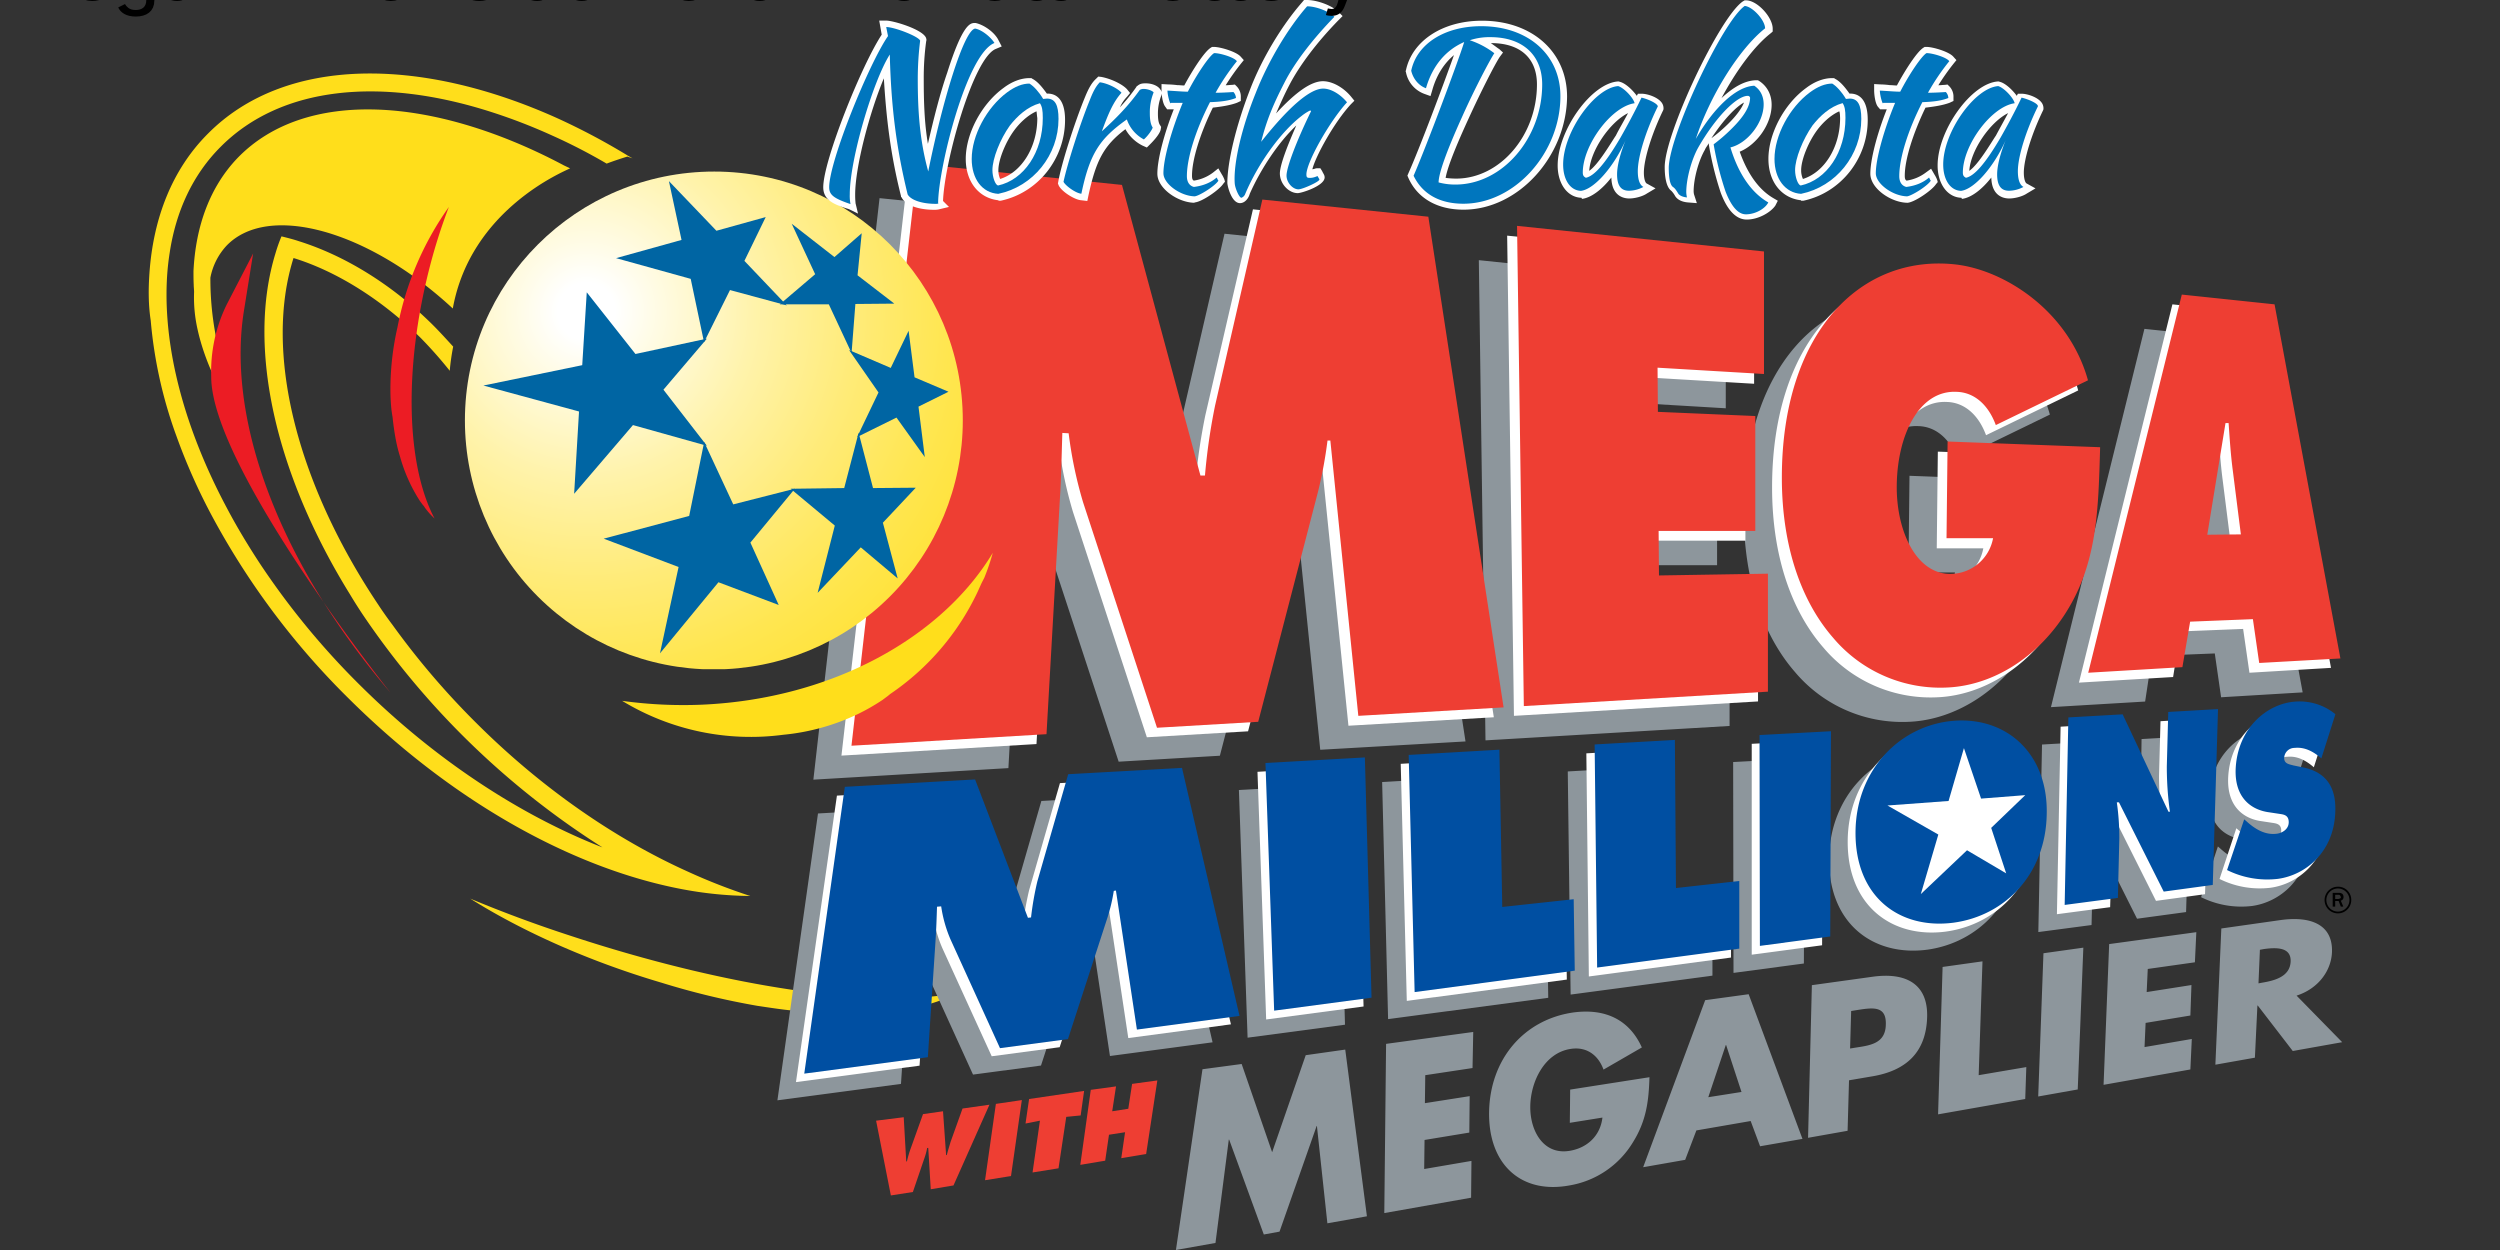<svg xmlns="http://www.w3.org/2000/svg" viewBox="0 0 529.17 264.58"><rect x="0" y="0" width="529.17" height="264.58" fill="#333333" stroke="none"/><defs><radialGradient id="a" cx="487.74" cy="339.66" r="5.71" gradientTransform="matrix(84.63 0 0 84.56 -40910 -28460)" gradientUnits="userSpaceOnUse"><stop offset="0" stop-color="#fff"/><stop offset=".05" stop-color="#fff"/><stop offset=".11" stop-color="#fffce9"/><stop offset=".29" stop-color="#fff3ab"/><stop offset=".47" stop-color="#ffeb78"/><stop offset=".63" stop-color="#ffe650"/><stop offset=".78" stop-color="#ffe133"/><stop offset=".91" stop-color="#ffdf21"/><stop offset="1" stop-color="#ffde1b"/></radialGradient><clipPath id="b"><path d="M265.58 353.2a209.1 209.1 0 0 0 418.2 0c0-115.6-93.5-209.1-208.8-209.1-115.6 0-209.4 93.5-209.4 209.1" style="fill:none"/></clipPath><style>.cls-2{fill:#ffde1b}.cls-3{fill:#8d969c}.cls-4{fill:#fff}.cls-5{fill:#ee3e33}.cls-6{fill:#ec1c24}.cls-10{fill:#0065a3}.cls-11{fill:#0076be}</style></defs><g data-name="Layer 1"><path d="M120.291 197.92a280.859 280.859 0 0 1-20.767-7.713c11.19 7.032 25.354 13.332 40.476 17.793a161.985 161.985 0 0 0 20.238 4.89c2.52.378 4.814.73 6.956.957l1.638.152.656.075a104.008 104.008 0 0 0 12.828.53 55.447 55.447 0 0 0 14.39-2.067l1.412-.454.227-.075.655-.227c1.11-.454 2.218-.882 3.251-1.563-16.734 3.277-47.936-1.033-81.96-12.299" class="cls-2"/><path d="m186.172 41.938 43.223 4.436 16.609 61.52h.963a127.966 127.966 0 0 1 2.142-14.82l10.081-43.6 35.057 3.629 15.954 103.836-30.748 1.764-5.922-58.269h-.656a92.83 92.83 0 0 1-1.99 10.762l-12.678 48.767-21.422 1.26-15.677-47.734a88.785 88.785 0 0 1-3.05-14.592l-1.335-.076c-.076 4.663-.227 9.476-.53 14.164l-2.746 49.6-41.283 2.444zm126.847 13.13 52.27 5.42V86.42l-22.53-1.336.075 9.35 20.616.883v24.32h-20.49l.075 9.427 23.061-.378v24.976l-51.666 3.05-1.411-101.644m123.444 46.852c-.378 13.332-.605 24.396-7.183 34.906-6.074 9.703-15.5 15.349-24.674 15.928a29.687 29.687 0 0 1-24.623-10.459c-6.679-7.636-10.888-19.205-10.888-33.948 0-30.47 16.458-47.23 36.545-45.139 10.535 1.11 24.17 9.854 28.252 24.548l-19.507 9.476c-1.638-4.385-4.662-6.905-8.216-7.031-8.09-.454-12.677 9.274-12.753 19.935-.075 9.703 4.234 18.751 11.493 18.6a9.237 9.237 0 0 0 8.896-7.561h-9.854l.227-20.465zm22.683 18.524 3.856-23.64h.655c.227 3.327.454 6.754.882 10.005l1.714 13.56zm-3.63 18.398 13.282-.529 1.336 9.275 17.264-1.034-13.861-74.878-19.634-2.066-19.784 80.07 19.936-1.185zm-193.281 28.379 21.044-1.185 1.412 50.86-20.617 2.747-1.84-52.422m30.32-1.689 19.205-1.109.604 33.294 15.122-1.639.227 15.122-33.898 4.511-1.26-50.179m39.291-2.243 16.987-.957.227 31.352 13.408-1.487v14.315l-30.017 4.008-.605-47.23m35.007-1.992 15.122-.806-.151 43.45-14.895 1.99-.076-44.634m41.434 10.762c4.234-.378 6.679 3.125 6.679 7.41-.076 4.662-2.899 8.165-6.906 8.594s-6.905-2.52-6.83-7.259c.076-4.46 2.747-8.468 7.057-8.745m.151-13.811c-11.417.655-21.195 10.08-21.271 23.64-.076 13.71 9.426 20.616 20.767 19.13 10.812-1.488 19.507-10.233 19.709-22.986.277-12.576-8.241-20.364-19.205-19.784m23.792-.656 11.492-.655 9.704 20.616h.378a68.663 68.663 0 0 1-.656-9.627l.152-11.493 10.534-.605-1.109 37.225-10.383 1.411-9.476-18.902h-.379a52.17 52.17 0 0 1 .53 7.712l-.303 12.526-11.265 1.487zm37.225 21.574.529.454c1.79 1.638 3.932 2.898 6.3 2.596.958-.076 2.597-.807 2.597-2.445s-1.26-1.638-2.143-1.79l-1.99-.302c-4.008-.53-7.26-3.251-7.108-8.972.303-8.821 6.679-14.089 12.677-14.467a11.934 11.934 0 0 1 8.443 2.672l-2.974 9.35c-1.638-1.411-3.478-2.445-5.645-2.218a2.193 2.193 0 0 0-2.218 2.067c0 1.336 1.184 1.411 1.915 1.638l2.218.454c4.083.882 6.956 3.478 6.755 9.476-.303 8.368-6.226 13.282-12.148 14.089a19.154 19.154 0 0 1-10.762-1.865zm-296.312-6.981 27.572-1.563 11.19 29.311.656-.075a64.487 64.487 0 0 1 1.335-7.637l6.528-22.682 24.094-1.336 12.148 52.422-21.725 2.898-4.436-29.437-.454.076a36.728 36.728 0 0 1-1.335 5.645l-8.368 25.733-14.39 1.915-10.435-22.935a27.774 27.774 0 0 1-1.99-7.031l-.883.075c-.075 2.294-.151 4.738-.302 7.032l-1.638 24.825-26.156 3.478z" class="cls-3"/><path d="m192.195 36.771 43.224 4.436 16.608 61.52h.958a127.966 127.966 0 0 1 2.142-14.819l10.082-43.601 35.057 3.654 15.928 103.862-30.773 1.79-5.922-58.27h-.656a106.528 106.528 0 0 1-1.99 10.686l-12.678 48.768-21.422 1.26-15.651-47.735a88.785 88.785 0 0 1-3.05-14.592h-1.31c-.076 4.663-.227 9.476-.53 14.164l-2.822 49.6-41.283 2.444zm126.822 13.106 52.271 5.418V81.23l-22.531-1.335.075 9.35 20.616.882v24.32h-20.465l.076 9.427 23.06-.378v24.976l-51.665 3.05-1.437-101.644m123.444 46.852c-.378 13.332-.605 24.397-7.183 34.906-6.073 9.703-15.5 15.349-24.673 15.929a29.687 29.687 0 0 1-24.624-10.46c-6.678-7.636-10.887-19.204-10.887-33.948 0-30.47 16.457-47.23 36.544-45.063 10.535 1.109 24.17 9.854 28.253 24.548l-19.508 9.476c-1.638-4.436-4.662-6.906-8.216-7.032-8.09-.453-12.677 9.275-12.752 19.936-.076 9.703 4.234 18.75 11.492 18.6a9.237 9.237 0 0 0 8.897-7.561h-9.855l.227-20.465zm22.683 18.474 3.78-23.64h.656c.227 3.326.453 6.754.882 10.005l1.714 13.56zm-3.63 18.449 13.283-.53 1.335 9.275 17.265-1.033-13.862-74.878-19.709-2.067-19.784 80.07 19.935-1.185z" class="cls-4"/><path d="m194.262 34.68 43.223 4.46 16.61 61.52h.957a127.966 127.966 0 0 1 2.142-14.819l10.006-43.6 35.133 3.628 15.928 103.862-30.748 1.79-5.922-58.27h-.6A92.83 92.83 0 0 1 279 104.013l-12.677 48.768-21.423 1.26-15.651-47.735a88.785 88.785 0 0 1-3.05-14.592l-1.335-.076c-.152 4.663-.227 9.476-.53 14.164l-2.822 49.6-41.283 2.444zM321.11 47.81l52.27 5.419v25.934l-22.53-1.336.075 9.35 20.616.882v24.321h-20.465l.076 9.426 23.06-.378v24.976l-51.666 3.05L321.11 47.81m123.419 46.852c-.378 13.333-.605 24.473-7.183 34.907-6.074 9.703-15.5 15.348-24.674 15.928a29.687 29.687 0 0 1-24.623-10.46c-6.679-7.636-10.888-19.204-10.888-33.948 0-30.47 16.458-47.23 36.545-45.138 10.535 1.109 24.17 9.854 28.252 24.547l-19.507 9.477c-1.638-4.436-4.662-6.906-8.216-7.032-8.09-.454-12.677 9.275-12.753 19.936-.075 9.703 4.234 18.75 11.493 18.6a9.237 9.237 0 0 0 8.896-7.561h-9.854l.227-20.465zm22.683 18.525 3.856-23.64h.655c.227 3.326.454 6.754.882 10.005l1.714 13.56zm-3.63 18.398 13.282-.53 1.336 9.275 17.189-.957-13.938-74.954-19.633-2.067-19.81 80.045 19.936-1.185z" class="cls-5"/><path d="M31.627 57.891c.807-11.72 4.814-22.027 12.375-29.588 16.23-16.382 44.861-16.458 74.197-3.176a140.595 140.595 0 0 1 14.895 7.94l.807.453-1.109-.378a74.555 74.555 0 0 0-4.385 1.487 118.5 118.5 0 0 0-11.488-5.923 118.384 118.384 0 0 0-13.055-5.04c-23.136-7.41-44.332-5.495-57.16 7.41-5.898 5.897-9.452 13.609-10.787 22.43a53.725 53.725 0 0 0-.605 5.998c-.655 14.391 3.705 31.126 12.677 47.962 2.067 3.931 4.385 7.787 6.956 11.719a163.02 163.02 0 0 0 21.498 26.085c15.576 15.424 33.57 27.27 51.087 34.1a172.787 172.787 0 0 1-50.104-48.34 99.559 99.559 0 0 1-3.327-5.191C58.171 100.132 52.223 73.39 58.322 53.582a33.268 33.268 0 0 1 1.26-3.554c1.185.302 2.445.605 3.705 1.033 9.477 2.974 19.507 8.973 28.328 17.718 1.487 1.487 2.899 3.05 4.31 4.587a48.07 48.07 0 0 0-.73 5.116 89.806 89.806 0 0 0-6.15-6.956c-8.519-8.367-18.02-14.164-26.917-16.911-6.225 19.709.454 47.155 17.793 73.164a84.668 84.668 0 0 0 3.176 4.512 166.15 166.15 0 0 0 17.944 20.968c13.56 13.484 29.06 24.246 44.484 31.202a122.897 122.897 0 0 0 13.282 5.192 81.317 81.317 0 0 1-14.669-1.487c-23.413-4.512-48.692-18.827-70.266-40.25a161.6 161.6 0 0 1-28.686-38.107 126.154 126.154 0 0 1-7.863-17.566 94.783 94.783 0 0 1-5.419-24.397c-.504-3.276-.504-6.628-.277-9.955" class="cls-2"/><path d="M40.952 57.438c.454-9.552 3.478-17.945 9.426-24.094 14.24-14.593 41.207-12.98 68.653 1.487.53.302 1.11.529 1.638.806-1.26.655-21.044 8.67-24.825 29.664C78.102 48.843 56.906 42.845 48.01 51.943a13.738 13.738 0 0 0-3.478 6.83 64.434 64.434 0 0 0 2.52 18.096 99.166 99.166 0 0 0 5.646 15.198c-5.646-7.561-9.35-15.35-10.888-22.38a30.808 30.808 0 0 1-.73-7.864c0-.53-.076-1.033-.076-1.563-.05-.957-.05-1.94-.05-2.822" class="cls-2"/><path d="m48.01 64.419 5.569-10.762-1.915 11.946c-3.856 23.49 7.712 53.809 31 81.028 0 0-37.956-47.659-37.956-66.864a32.194 32.194 0 0 1 3.301-15.348" class="cls-6"/><path d="M148.746 149.151a94.204 94.204 0 0 1-17.063-.806 52.357 52.357 0 0 0 34.1 7.183 46.767 46.767 0 0 0 15.802-4.386 43.924 43.924 0 0 0 5.192-2.974l1.184-.882.454-.378a53.897 53.897 0 0 0 18.524-21.65l.807-1.789.151-.302.454-.882a47.971 47.971 0 0 0 1.789-5.267c-10.762 17.894-33.974 30.873-61.394 32.133" class="cls-2"/><path d="M90.854 56.934a116.642 116.642 0 0 1 4.159-13.131 65.246 65.246 0 0 0-10.888 25.505 58.912 58.912 0 0 0-1.487 12.98 41.514 41.514 0 0 0 .227 4.511l.151 1.033.076.454c.302 2.823.73 5.646 1.562 8.292a34.344 34.344 0 0 0 4.234 9.476l.656.882.15.152.303.453a15.238 15.238 0 0 0 1.991 2.218c-5.872-11.09-6.628-31.201-1.134-52.825" class="cls-6"/><path d="m266.166 163.366 21.045-1.185 1.411 50.86-20.616 2.747-1.84-52.422m30.32-1.689 19.204-1.109.605 33.293 15.122-1.638.227 15.122-33.873 4.511-1.285-50.179m39.291-2.218 16.987-.957.227 31.352 13.408-1.487v14.316l-30.093 4.007-.529-47.23m35.007-2.017 15.122-.806-.227 43.45-14.895 1.99v-44.634m41.434 10.762c4.234-.378 6.754 3.125 6.678 7.41-.075 4.662-2.898 8.165-6.905 8.594s-6.906-2.52-6.83-7.259c.075-4.46 2.823-8.468 7.057-8.745m.15-13.786c-11.416.655-21.195 10.081-21.27 23.64-.076 13.71 9.425 20.616 20.767 19.13 10.888-1.488 19.507-10.233 19.709-22.986.277-12.601-8.242-20.39-19.205-19.784m23.792-.605 11.492-.655 9.703 20.616h.303a68.663 68.663 0 0 1-.656-9.628l.303-11.492 10.535-.605-1.104 37.225-10.384 1.41-9.476-18.901h-.378a52.17 52.17 0 0 1 .53 7.712l-.379 12.526-11.266 1.487zm37.2 21.498.528.454c1.79 1.638 3.932 2.898 6.301 2.596.958-.076 2.596-.807 2.672-2.445s-1.26-1.638-2.143-1.79l-1.99-.302c-4.008-.53-7.26-3.251-7.108-8.972.303-8.821 6.679-14.089 12.677-14.467a11.934 11.934 0 0 1 8.443 2.672l-2.974 9.35c-1.638-1.411-3.478-2.445-5.645-2.218a2.193 2.193 0 0 0-2.218 2.067c-.076 1.336 1.185 1.411 1.915 1.638l2.218.454c4.083.882 6.956 3.478 6.68 9.476-.303 8.367-6.226 13.282-12.149 14.089a19.154 19.154 0 0 1-10.761-1.865zm-296.212-6.906 27.497-1.562 11.19 29.31.655-.075a64.487 64.487 0 0 1 1.336-7.636l6.528-22.683 24.094-1.336 12.097 52.397-21.725 2.899-4.44-29.437-.454.075a36.728 36.728 0 0 1-1.336 5.646l-8.292 25.656-14.386 1.916-10.459-22.91a27.774 27.774 0 0 1-1.991-7.031l-.882.075c-.076 2.294-.076 4.738-.303 7.032l-1.638 24.825-26.16 3.478z" class="cls-4"/><path d="m938 640.9 83.5-4.7 5.6 201.8-81.8 10.9-7.3-208m120.3-6.8 76.2-4.4 2.4 132.1 60-6.5.9 60-134.5 18-5-199.2m156.2-8.8 67.4-3.8.9 124.4 53.2-5.9v56.8l-119.4 15.9-2.1-187.4m138.5-7.9 60-3.2-.6 172.4-59.1 7.9-.3-177.1m259.4-14.8 45.6-2.6 38.5 81.8h1.2a272.44 272.44 0 0 1-2.6-38.2l1.2-45.6 41.8-2.4-4.4 147.7-41.2 5.6-37.6-75h-1.8a207 207 0 0 1 2.1 30.6l-1.2 49.7-44.7 5.9zm147.7 85.6 2.1 1.8c7.1 6.5 15.6 11.5 25 10.3 3.8-.3 10.3-3.2 10.3-9.7s-5-6.5-8.5-7.1l-7.9-1.2c-15.9-2.1-28.8-12.9-28.2-35.6 1.2-35 26.5-55.9 50.3-57.4a47.35 47.35 0 0 1 33.5 10.6l-11.8 37.1c-6.5-5.6-13.8-9.7-22.4-8.8a8.7 8.7 0 0 0-8.8 8.2c-.3 5.3 4.7 5.6 7.6 6.5l8.8 1.8c16.2 3.5 27.6 13.8 26.5 37.6-1.2 33.2-24.7 52.7-48.2 55.9a76 76 0 0 1-42.7-7.4zM584.7 660.9l109.4-6.2 44.4 116.2 2.6-.3a255.87 255.87 0 0 1 5.3-30.3l25.9-90 95.6-5.3 48.3 208.3-86.18 11.5L812.4 748l-1.8.3a145.73 145.73 0 0 1-5.3 22.4l-33.2 102.1-57.08 7.6-41.5-91.2a110.2 110.2 0 0 1-7.9-27.9l-3.5.3c-.3 9.1-.6 18.8-1.2 27.9l-6.5 98.5-103.8 13.8zm933.32-55.6c-45.3 2.6-84.1 40-84.4 93.8-.3 54.7 37.4 81.8 82.4 75.9 43.2-5.9 77.4-40.6 78.2-91.2 1.2-50-32.6-80.9-76.2-78.5" style="fill:#004fa2" transform="translate(31.481) scale(.252)"/><path d="m412.45 169.54 3.25-11.19 3.63 10.687 9.35-.731-7.208 6.93 3.176 9.628-8.292-4.89-9.779 9.275 3.705-12.601-10.762-6.15 12.93-.957" class="cls-4"/><g clip-path="url(#b)" style="clip-path:url(#b)" transform="translate(31.481) scale(.252)"><path fill="url(#a)" d="M265.58 144.1h418.2v418h-418.3v-418z" style="fill:url(#a)"/></g><path d="m181.51 58.27 7.787 5.998-8.241.075-.807 10.384-4.814-10.308h-10.378l7.485-6.376-4.965-10.687 9.048 7.057 5.772-5.04-.883 8.896" class="cls-10"/><path d="m194.413 86.068 1.336 10.686-5.993-8.367-8.317 4.108 4.511-9.426-6.23-8.972 8.821 3.78 3.78-7.863 1.26 9.854 7.184 3.05-6.352 3.15" class="cls-10"/><path d="m182.195 115.858-9.124 9.628 3.63-14.24-9.35-7.788 11.34-.15 3.05-11.72 3.05 11.72 9.048-.077-6.961 7.41 3.13 11.795-7.813-6.578" class="cls-10"/><path d="m143.634 120.017-15.852-5.999 18.095-4.813 3.176-15.651 6.15 13.206 13.055-3.327-9.426 11.417 5.998 13.206-12.758-4.813-12.374 15.046 3.936-18.272" class="cls-10"/><path d="m123.24 77.298.958-15.425 10.308 13.056 15.122-3.252-9.2 10.812 9.2 11.871-15.651-4.385-12.45 14.542 1.033-17.415-20.238-5.495 20.918-4.31" class="cls-10"/><path d="m151.644 48.843 10.434-2.898-4.511 9.275 8.972 9.426-12.022-3.251-5.494 11.038-2.823-13.408-15.802-4.385 13.861-3.856-2.671-12.45 10.056 10.51" class="cls-10"/><path d="m254.528 226.323 8.291-1.109 6.452 18.675 7.108-20.54 8.367-1.185 4.587 35.285-8.368 1.487-2.217-20.616h-.05l-7.864 22.38-3.327.605-7.334-20.087h-.076l-2.822 21.876-8.368 1.487 5.62-38.258m47.155 1.26-.075 5.923 9.476-1.487-.076 7.712-9.476 1.563-.075 6.15 10.005-1.715-.075 7.788-18.373 3.251.378-35.813 18.448-2.52-.151 7.636-10.006 1.512m47.458.429c-.152 4.889-.605 9.199-3.554 13.861a19.45 19.45 0 0 1-13.408 9.048c-10.157 1.865-17.113-4.385-16.987-15.424.151-11.342 7.41-19.709 17.87-21.196 6.678-.882 11.794 1.487 14.466 7.41l-8.116 4.688c-1.109-3.05-3.553-4.89-6.905-4.386-5.57.807-8.519 6.906-8.595 12.148s2.823 10.384 8.368 9.426c3.629-.605 6.452-3.125 6.905-7.032l-6.905 1.11.075-7.032zm9.93 11.265-2.37 6.225-8.896 1.563 13.13-35.36 9.2-1.26 11.391 30.622-8.972 1.562-1.99-5.343zm6.3-18.07h-.075l-3.705 11.039 7.032-1.11zm18.147-12.677 12.903-1.79c6.956-.958 11.72 1.487 11.493 8.594-.227 7.41-4.436 11.342-11.795 12.526l-4.738.807-.303 10.686-8.367 1.487zm8.09 13.408 1.411-.227c3.05-.454 6.074-.958 6.15-4.814.15-4.007-2.672-3.63-5.923-3.125l-1.412.227zm27.219 5.645 10.081-1.714-.227 6.755-18.448 3.25.957-31.2 8.443-1.185-.806 24.094m20.969 3.024-8.368 1.487 1.11-30.319 8.442-1.184-1.184 30.016m14.82-25.505-.228 4.89 9.477-1.488-.227 6.452-9.476 1.563-.227 5.116 10.005-1.714-.302 6.452-18.373 3.252 1.184-29.79 18.449-2.52-.302 6.376-9.98 1.411m41.156 15.5-10.46 1.865-7.41-9.628h-.075l-.53 11.04-8.367 1.486 1.26-28.832 12.602-1.79c6.452-.882 11.115 1.034 10.812 6.957-.227 3.856-2.898 7.56-7.485 9.047zm-17.718-12.45.806-.152c2.748-.453 5.848-1.335 5.999-4.435s-2.974-3.05-5.696-2.672l-.807.151z" class="cls-3"/><path d="m191.288 236.48.53 9.35h.15a23.759 23.759 0 0 1 .883-2.974l2.52-7.032 4.234-.604.655 9.274h.152c.226-.957.529-1.865.806-2.822l2.52-7.032 5.696-.807-7.611 17.088-4.814.807-.529-8.746h-.227a14.247 14.247 0 0 1-.655 2.37l-2.37 6.955-4.662.731-3.125-15.827zm19.507-2.823 5.495-.806-2.294 16.079-5.494.882 2.293-16.155m7.032-1.033 11.644-1.714-.731 5.192-3.05.302-1.638 10.888-5.494.882 1.562-10.963-3.05.605.757-5.192m13.055-1.94 5.343-.732-.806 5.268 3.402-.53.807-5.267 5.343-.731-2.37 15.575-5.267.883.807-5.495-3.403.53-.806 5.494-5.268.882 2.218-15.878" class="cls-5"/><path d="M494.863 187.687a2.823 2.823 0 1 0 2.823 2.822 2.772 2.772 0 0 0-2.823-2.822zm0 5.267a2.445 2.445 0 1 1 2.445-2.445 2.462 2.462 0 0 1-2.445 2.445z"/><path d="M496.048 189.829a.86.86 0 0 0-.227-.605 1.051 1.051 0 0 0-.806-.227h-1.26v2.899h.529v-1.185h.73l.454 1.185h.53l-.53-1.26a.733.733 0 0 0 .58-.807zm-.655.302a1.074 1.074 0 0 1-.454.152h-.655v-.882h.655c.151 0 .302 0 .378.15a.572.572 0 0 1 .151.303c.076.05.005.202-.075.277z"/><path d="M179.675 44.256c-3.05-.907-5.419-1.865-5.419-4.612 0-5.645 8.09-25.808 12.375-32.31l-.53-2.974h1.487c1.487 0 7.788 1.865 8.443 3.705l.076.378-.076.378a57.677 57.677 0 0 0-.504 7.914c0 4.965.152 9.35.882 13.71 1.26-5.494 2.596-10.761 4.083-15.046 3.252-10.308 4.89-10.46 5.696-10.535h.303c1.789.378 4.083 1.991 4.889 3.705l.655 1.26-1.26.53c-4.788 1.94-10.862 23.892-11.165 32.184l1.26 1.26-2.218.53a4.123 4.123 0 0 1-.882.075c-3.553 0-6.15-1.034-6.956-2.672l-.1-.075v-.152c-2.294-9.123-3.126-16.76-3.63-24.925-2.974 7.056-6.074 18.7-6.074 24.623 0 1.26.076 1.487.076 1.79l.53 2.217z" class="cls-4"/><path d="M175.511 39.644c0-5.544 8.443-26.236 12.45-32.007l-.378-1.916c1.714 0 6.906 1.991 7.183 2.898a66.082 66.082 0 0 0-.504 8.04c0 6.679.378 12.98 2.218 19.633 2.974-14.819 7.56-29.94 9.93-30.243 1.336.227 3.251 1.714 4.083 3.05-5.923 2.368-11.846 26.462-11.921 33.822 0 .075 0 .075.075.15a1.666 1.666 0 0 1-.604.077c-2.748 0-5.192-.731-5.923-1.992-2.52-10.333-3.503-19.003-3.78-29.613-3.554 5.57-8.469 22.254-8.469 29.588a9.073 9.073 0 0 0 .151 2.067c-3.478-1.185-4.51-1.915-4.51-3.554z" class="cls-11"/><path d="M211.325 42.391c-4.159-.453-6.906-3.931-6.906-8.745 0-5.343 3.327-11.644 8.014-15.046 1.866-1.412 3.78-2.067 5.495-2.067h.378l.227.151c1.033.53 1.99 1.639 3.05 3.126h.15c1.714 0 3.705 1.033 3.705 5.57 0 8.216-5.696 15.424-13.635 17.112h-.453v-.1zm8.065-18.826c-1.992.882-3.63 2.596-4.587 3.856-1.916 2.52-3.478 6.376-3.478 8.594a4.37 4.37 0 0 0 .378 1.865c4.51-1.411 7.863-6.679 7.863-12.904-.1-.605-.1-1.033-.176-1.411z" class="cls-4"/><path d="M205.68 33.646c0-4.965 3.175-10.888 7.484-14.088 1.714-1.26 3.252-1.865 4.739-1.865.882.529 1.99 1.713 2.898 3.25.227 0 .605-.075.806-.075 1.714 0 2.445 1.336 2.445 4.31 0 7.636-5.343 14.315-12.753 15.852-3.397-.201-5.62-3.15-5.62-7.384zm4.384 2.37c0 1.486.605 3.124 1.185 3.25 5.469-1.184 9.476-7.031 9.476-14.29 0-1.638-.15-2.445-.605-3.125-2.671.73-4.813 2.747-6.376 4.738-2.062 2.899-3.68 6.981-3.68 9.426z" class="cls-11"/><path d="M228.891 42.391c-1.411-.075-4.234-1.865-4.814-3.175l-.15-.378.075-.378c.655-3.78 3.478-12.602 5.645-17.87.807-1.99 1.487-3.124 2.37-3.93l.453-.454.655.075c1.991.378 4.385 1.487 5.419 2.596l.655.807-.655.806a7.609 7.609 0 0 0-1.487 2.218 39.344 39.344 0 0 0 3.478-4.31l.075-.151.152-.076c.605-.529 1.184-.529 1.79-.529 1.184 0 2.595.454 3.124 1.411l.378.53-.227.605a10.333 10.333 0 0 0-.73 3.931c0 1.412.226 2.067.453 2.37l.227.377-.076.454c-.15 1.185-2.217 3.176-2.293 3.251l-.655.656-.908-.404a8.453 8.453 0 0 1-3.629-3.478c-4.587 3.478-6.225 6.603-7.838 14.089l-.227 1.109z" class="cls-4"/><path d="M230.73 21.045c.732-1.866 1.337-2.899 2.068-3.63 1.713.227 3.856 1.336 4.586 2.218-1.713 1.916-2.747 4.31-4.158 8.166 3.251-2.974 5.696-5.494 8.015-8.746a1.421 1.421 0 0 1 .882-.226c.806 0 1.789.378 2.066.73a11.248 11.248 0 0 0-.806 4.386c0 1.336.151 2.369.605 3.05-.076.377-.882 1.638-1.865 2.52a7.56 7.56 0 0 1-3.604-4.234c-5.772 4.082-7.864 7.258-9.628 15.726-1.109-.075-3.327-1.638-3.78-2.52.73-3.503 3.478-12.249 5.62-17.44z" class="cls-11"/><path d="M252.763 42.92c-3.478-.075-7.787-3.049-7.787-6.149 0-2.898 1.335-8.216 3.478-13.635h-1.412l-.378-.529c-.605-.73-.806-2.671-.806-3.478v-1.336l1.335.076a17.642 17.642 0 0 1 1.992.151c.529 0 1.033.076 1.486.076 1.639-3.05 4.235-7.183 5.646-8.015l.227-.151h.378c1.411 0 4.814 1.033 5.696 2.067l.655.73-.655.807a48.793 48.793 0 0 0-3.176 4.511c.53 0 .882-.075 1.336-.075l.605-.076.453.454a3.113 3.113 0 0 1 .807 2.218v.806l-.807.378c-1.41.53-3.175.807-5.116 1.034-2.697 5.519-4.41 11.013-4.41 14.416 0 .73.15.882.378 1.033a8.92 8.92 0 0 0 4.083-1.714l1.109-.882.73 1.26a6.482 6.482 0 0 1 .53 1.034l.15.529-.377.453c-.807 1.26-4.436 3.78-5.998 3.932z" class="cls-4"/><path d="M247.723 21.851c-.227-.378-.605-1.865-.605-2.672 1.638.076 3.125.227 4.31.227 1.865-3.629 4.51-7.56 5.57-8.165 1.26 0 4.234.882 4.813 1.713a47.041 47.041 0 0 0-4.511 6.68c1.184 0 2.52-.076 3.78-.152a1.95 1.95 0 0 1 .53 1.26c-1.487.605-3.327.807-5.495.882-3.05 5.923-4.889 11.87-4.889 15.651 0 1.336.605 2.067 1.487 2.294 1.865-.227 3.554-.882 4.814-1.991.15.226.227.529.378.655-.656 1.109-4.083 3.251-5.04 3.327-3.05-.076-6.604-2.672-6.604-4.89 0-3.05 1.714-9.199 4.083-14.895h-2.52v.076z" class="cls-11"/><path d="M262.461 42.996c-1.713 0-2.595-3.326-2.671-4.234 0-4.511 1.865-12.223 4.738-19.633 2.52-6.679 6.83-13.786 11.115-18.675L276.02 0h.605c2.293 0 5.494 1.26 6.754 2.596l.806.806-.806.807c-4.511 4.587-8.292 9.627-10.384 13.635-1.109 2.092-2.016 4.158-2.898 6.174 4.158-4.51 7.41-6.83 9.93-6.83 1.991 0 4.385 1.336 5.998 3.327l.656.807-.731.73c-3.63 3.932-7.561 11.19-8.166 13.787a3.276 3.276 0 0 1 .378-.076 1.787 1.787 0 0 1 .655-.151h.66l.379.605c.226.529.529.806.529 1.335 0 1.79-4.89 3.327-5.696 3.327-1.915 0-3.78-1.99-3.78-4.158 0-1.79 1.638-5.999 3.478-10.157-3.705 3.478-7.486 9.123-9.855 14.466-.207.832-.963 1.966-2.072 1.966z" class="cls-4"/><path d="M265.788 19.709c2.52-6.452 6.679-13.56 10.888-18.373 1.915 0 4.738 1.109 5.771 2.218-4.587 4.738-8.443 9.703-10.61 14.012-2.37 4.587-3.78 8.015-4.89 12.45 5.923-7.485 10.384-11.265 13.131-11.265 1.639 0 3.63 1.185 5.041 2.898-3.78 4.159-8.594 12.753-8.594 15.273 0 .605.15.731.73.731.883 0 1.488-.378 1.639-.378.227.454.378.605.378.731 0 .454-3.554 2.067-4.436 2.067-1.26 0-2.52-1.487-2.52-2.899 0-1.789 2.218-7.56 5.192-13.634 0-.076-.152-.152-.152-.152-.15 0-1.184.605-1.789 1.11-4.36 3.3-9.25 10.03-11.997 16.558a1.356 1.356 0 0 1-.806.806c-.454 0-1.336-1.99-1.411-3.05-.303-4.36 1.562-11.996 4.435-19.103z" class="cls-11"/><path d="M309.773 44.382c-5.495 0-9.704-2.369-11.644-6.678l-.227-.53.227-.529c2.293-5.116 7.258-18.322 9.627-24.976-2.066 1.714-3.705 4.234-4.587 7.41l-.378 1.26-1.26-.454a6.097 6.097 0 0 1-3.932-4.587l-.075-.227.075-.226c1.336-6.226 7.788-10.46 16.08-10.46 10.61 0 18.02 6.604 18.02 16.08-.126 12.576-10.283 23.917-21.926 23.917zm-3.78-6.729a17.342 17.342 0 0 0 2.217.151c9.275 0 17.113-9.123 17.113-19.935 0-5.57-3.554-8.746-9.703-8.746h-.076c.807.53 1.411 1.034 1.79 1.26l.806.732-.655.882c-.882 1.26-3.932 7.182-6.68 13.206-3.402 7.41-4.536 10.812-4.813 12.45z" class="cls-4"/><path d="M309.924 8.897c-3.78 1.638-6.68 4.889-8.09 9.778-1.336-.453-2.672-1.789-3.126-3.704 1.185-5.646 7.032-9.426 14.82-9.426 9.854 0 16.76 5.998 16.76 14.819 0 11.946-9.628 22.758-20.54 22.758-5.041 0-8.67-2.066-10.536-5.922 2.702-6.226 9.376-24.019 10.712-28.303zm1.184-.378a17.58 17.58 0 0 1 5.192 2.747c-.882 1.335-4.083 7.334-6.83 13.483-3.554 7.864-4.965 12.148-4.965 13.862a13.557 13.557 0 0 0 3.554.454c10.005 0 18.373-9.855 18.373-21.196 0-6.3-4.234-10.006-10.964-10.006a13.156 13.156 0 0 0-4.36.656z" class="cls-11"/><path d="M334.749 41.862c-2.974-.075-5.04-2.974-5.04-6.83 0-7.485 7.182-17.49 12.827-17.793h.152l.15.075c1.11.227 2.672 1.639 3.63 2.974l.227-.453h.73c1.337 0 3.328.73 4.16 1.714a2.016 2.016 0 0 1 .529 1.335v.227l-.076.227c-2.445 5.04-4.083 10.384-4.083 13.206 0 1.487.378 2.218.605 2.294l1.865 1.033-1.865 1.11c-.882.604-2.52 1.032-3.705 1.032-1.109 0-3.705-.453-3.78-4.435-1.916 2.444-4.159 4.234-6.15 4.511h-.075zm9.854-17.92c-3.78 1.866-7.939 7.864-8.216 12.224 1.99-1.411 4.587-5.922 5.645-7.485.656-1.336 1.689-3.05 2.571-4.738z" class="cls-4"/><path d="M350.904 22.531c-2.52 5.117-4.234 10.61-4.234 13.71 0 1.715.378 2.9 1.184 3.328a6.681 6.681 0 0 1-3.05.806c-1.713 0-2.52-1.109-2.52-3.478 0-1.714.605-4.234 1.79-7.183-2.52 5.646-6.603 10.308-9.426 10.686-2.294-.075-3.78-2.369-3.78-5.57 0-6.905 6.678-16.23 11.643-16.608 1.26.378 3.251 2.52 3.478 3.629-4.965.73-10.963 8.897-10.963 14.668 0 .655.227.882.655 1.11 1.79-.379 4.083-2.975 7.334-8.52 1.26-2.217 3.125-5.645 4.436-8.443 1.386.303 3.453 1.26 3.453 1.865z" class="cls-11"/><path d="M369.73 46.474c-2.217 0-4.082-1.915-5.494-5.645a66.94 66.94 0 0 1-2.52-10.157l-.05-.353c-.227.53-.605.882-.807 1.412-1.336 2.293-2.37 6.15-2.37 8.745a3.342 3.342 0 0 0 .077.655l.604 1.865-1.915-.15c-.882-.077-2.067-.379-2.672-1.337a5.502 5.502 0 0 0-.806-1.109c-1.26-.882-1.411-3.629-1.411-5.04 0-7.032 11.568-31.655 16.533-35.058l.378-.226h.453c2.37.15 5.495 3.629 5.495 5.998v.605l-.53.453c-3.478 2.748-7.258 7.94-10.308 13.635 2.52-2.369 4.965-3.705 7.259-3.78h.454l.378.227c1.713 1.184 2.52 2.974 2.52 4.965 0 4.083-3.125 8.443-6.755 9.93 1.11 3.125 3.176 7.485 7.032 9.778l1.033.605-.529 1.034c-1.008 1.461-3.604 2.948-6.049 2.948zm-.58-24.774c-1.637.882-4.233 3.478-6.905 7.56a33.843 33.843 0 0 0 3.478-2.973c1.719-1.689 2.899-3.251 3.428-4.587z" class="cls-4"/><path d="M369.302 1.26c1.714.151 4.31 3.05 4.31 4.738-5.57 4.436-11.72 14.391-14.668 23.414 3.931-6.83 8.67-11.115 12.374-11.266 1.336.882 1.991 2.294 1.991 3.932 0 3.931-3.478 8.292-7.031 9.123 1.26 4.234 3.704 9.2 8.014 11.644-.605 1.26-2.671 2.52-4.738 2.52-1.714 0-3.125-1.789-4.31-4.813a66.859 66.859 0 0 1-2.52-10.006 34.528 34.528 0 0 0 3.63-3.125c2.67-2.596 4.082-4.814 4.082-6.755a.504.504 0 0 0-.53-.378c-2.444.076-6.905 4.739-10.458 10.964-1.412 2.52-2.52 6.603-2.52 9.426a5.588 5.588 0 0 0 .15 1.109c-.882-.076-1.486-.378-1.789-.731-.454-.731-.73-1.185-1.184-1.487-.605-.454-.883-1.865-.883-4.083.127-6.956 11.468-31.05 16.08-34.226z" class="cls-11"/><path d="M381.223 42.391c-4.158-.453-6.906-3.931-6.906-8.745 0-5.343 3.327-11.644 8.015-15.046 1.865-1.412 3.78-2.067 5.494-2.067h.378l.227.151c1.033.53 1.991 1.639 3.05 3.126h.15c1.715 0 3.706 1.033 3.706 5.57 0 8.216-5.696 15.424-13.635 17.112h-.479zm8.09-18.826c-1.99.882-3.629 2.596-4.587 3.856-1.915 2.52-3.478 6.376-3.478 8.594a4.37 4.37 0 0 0 .378 1.865c4.512-1.411 7.864-6.679 7.864-12.904-.026-.605-.026-1.033-.177-1.411z" class="cls-4"/><path d="M375.603 33.646c0-4.965 3.175-10.888 7.485-14.088 1.714-1.26 3.251-1.865 4.738-1.865.882.529 1.991 1.713 2.899 3.25.226 0 .604-.075.806-.075 1.714 0 2.445 1.336 2.445 4.31 0 7.636-5.343 14.315-12.753 15.852-3.327-.201-5.62-3.15-5.62-7.384zm4.36 2.37c0 1.486.605 3.124 1.184 3.25 5.495-1.184 9.477-7.031 9.477-14.315 0-1.638-.151-2.445-.605-3.125-2.672.73-4.814 2.747-6.376 4.738-2.042 2.924-3.68 7.006-3.68 9.451z" class="cls-11"/><path d="M403.679 42.92c-3.478-.075-7.788-3.049-7.788-6.149 0-2.898 1.336-8.216 3.478-13.635h-1.411l-.454-.529c-.605-.73-.806-2.671-.806-3.478v-1.336l1.335.076a17.642 17.642 0 0 1 1.991.151c.53 0 1.034.076 1.487.076 1.639-3.05 4.235-7.183 5.646-8.015l.227-.151h.378c1.411 0 4.814 1.033 5.696 2.067l.655.73-.655.807a48.793 48.793 0 0 0-3.17 4.511c.528 0 .881-.075 1.335-.075l.605-.076.453.454a3.113 3.113 0 0 1 .807 2.218v.806l-.807.378c-1.411.53-3.175.807-5.116 1.034-2.671 5.519-4.385 11.013-4.385 14.416 0 .73.151.882.378 1.033a8.92 8.92 0 0 0 4.083-1.714l1.109-.806.73 1.26a6.482 6.482 0 0 1 .53 1.033l.151.53-.378.453c-.806 1.26-4.436 3.78-5.998 3.932z" class="cls-4"/><path d="M398.512 21.851c-.227-.378-.605-1.865-.605-2.672 1.639.076 3.126.227 4.31.227 1.865-3.629 4.511-7.56 5.57-8.165 1.26 0 4.234.882 4.814 1.713a47.041 47.041 0 0 0-4.512 6.68c1.185 0 2.52-.076 3.78-.152a1.95 1.95 0 0 1 .53 1.26c-1.487.605-3.327.807-5.494.882-3.05 5.923-4.89 11.87-4.89 15.651 0 1.336.605 2.067 1.487 2.294 1.866-.227 3.554-.882 4.814-1.991.151.226.227.529.378.655-.655 1.109-4.083 3.251-5.04 3.327-3.05-.076-6.603-2.672-6.603-4.89 0-3.05 1.713-9.199 4.082-14.895h-2.52v.076z" class="cls-11"/><path d="M415.171 41.862c-2.973-.075-5.04-2.974-5.04-6.83 0-7.485 7.183-17.49 12.828-17.793h.151l.152.075c1.109.227 2.671 1.639 3.629 2.974l.227-.453h.73c1.336 0 3.327.73 4.16 1.714a2.016 2.016 0 0 1 .528 1.335v.227l-.075.227c-2.445 5.04-4.083 10.384-4.083 13.206 0 1.487.378 2.218.605 2.294l1.865 1.033-1.865 1.11c-.882.604-2.52 1.032-3.705 1.032-1.11 0-3.705-.453-3.78-4.435-1.916 2.444-4.16 4.234-6.15 4.511h-.076zm9.88-17.92c-3.78 1.866-7.939 7.864-8.216 12.224 1.99-1.411 4.587-5.922 5.645-7.485.706-1.336 1.669-3.05 2.571-4.738z" class="cls-4"/><path d="M431.352 22.531c-2.52 5.117-4.234 10.61-4.234 13.71 0 1.715.378 2.9 1.184 3.328a6.681 6.681 0 0 1-3.05.806c-1.713 0-2.52-1.109-2.52-3.478 0-1.714.605-4.234 1.79-7.183-2.52 5.646-6.603 10.308-9.426 10.686-2.294-.075-3.78-2.369-3.78-5.57 0-6.905 6.678-16.23 11.643-16.608 1.26.378 3.251 2.52 3.478 3.629-4.965.73-10.963 8.897-10.963 14.668 0 .655.227.882.655 1.11 1.79-.379 4.083-2.975 7.334-8.52 1.26-2.217 3.125-5.645 4.436-8.443 1.36.303 3.604 1.26 3.453 1.865z" class="cls-11"/></g><title>Mega Millions at North Dakota Lottery</title><desc>Play ND Mega Millions online and check Mega Millions results and winning numbers at https://lotterywhiz.com/us/nd/mega-millions</desc><a href="https://lotterywhiz.com/us/nd/mega-millions" target="_blank">Mega Millions at North Dakota Lottery</a></svg>